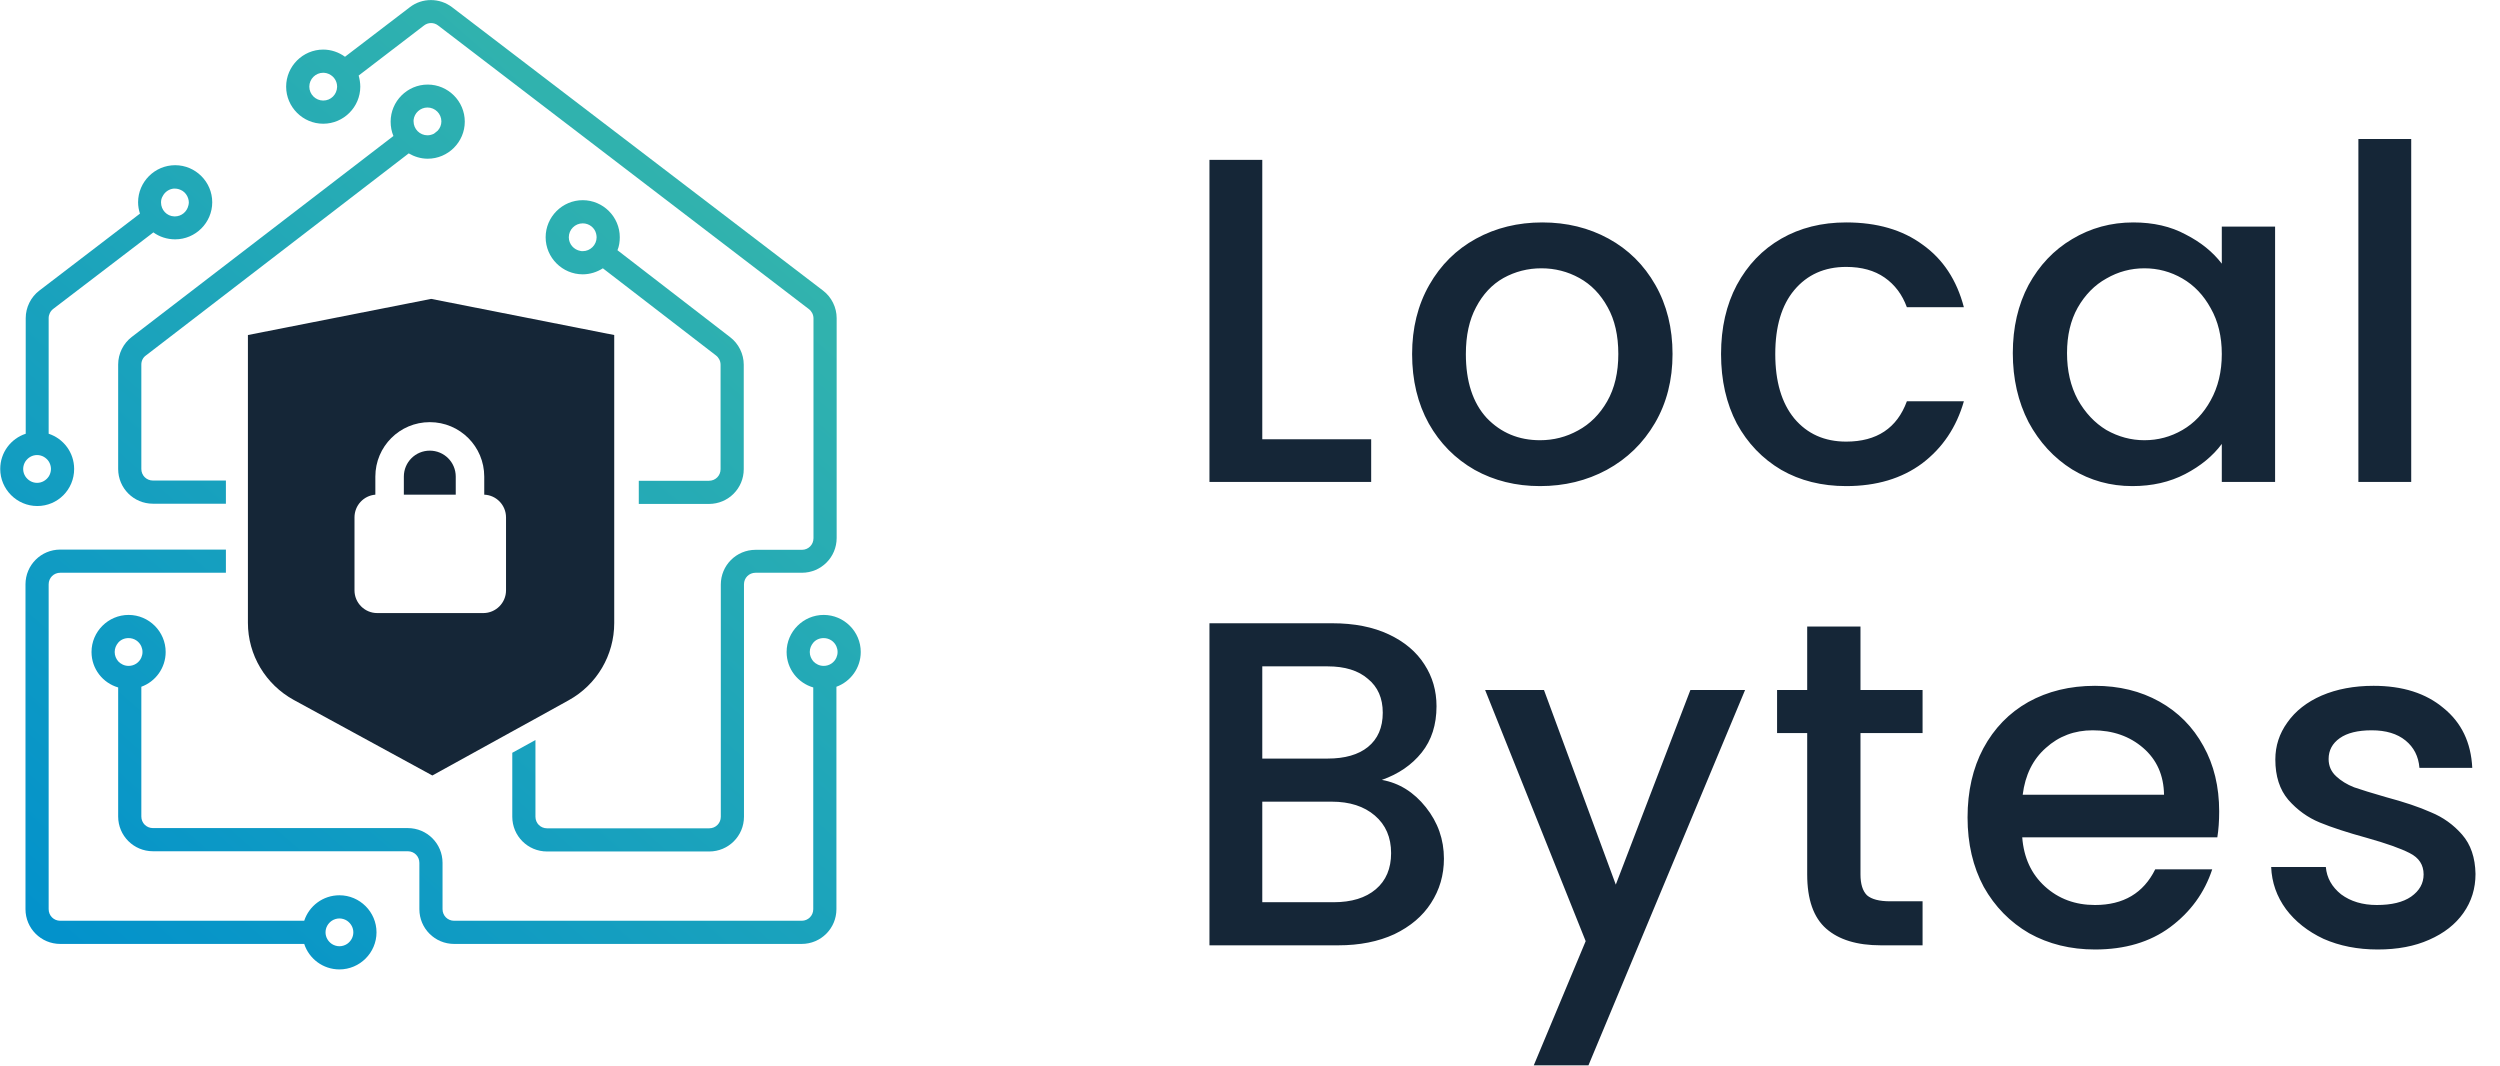 <svg viewBox="0 0 1079 460" fill="none" xmlns="http://www.w3.org/2000/svg">
<path d="M139.5 53.4C148.3 53.4 155.5 46.2 155.5 37.4C155.5 35.7 155.2 34.1 154.8 32.6L183 11C184.8 9.6 187.3 9.6 189.1 11L349.1 133.4C350.3 134.3 351.1 135.8 351.1 137.4V232.3C351.1 235.1 348.9 237.3 346.1 237.3H326.1C317.8 237.3 311.1 244 311.1 252.3V352.5C311.1 355.3 308.9 357.5 306.1 357.5H236.1C233.3 357.5 231.1 355.3 231.1 352.5V319.4L221.1 324.9V352.5C221.1 360.8 227.8 367.5 236.1 367.5H306.1C314.4 367.5 321.1 360.8 321.1 352.5V252.2C321.1 249.4 323.3 247.2 326.1 247.2H346.1C354.4 247.2 361.1 240.5 361.1 232.2V137.3C361.1 132.7 358.9 128.2 355.2 125.4L195.1 3.1C189.7 -1 182.2 -1 176.9 3.1L148.9 24.5C146.3 22.6 143 21.4 139.5 21.4C130.7 21.4 123.5 28.6 123.5 37.4C123.5 46.2 130.7 53.4 139.5 53.4ZM139.5 31.4C140 31.4 140.5 31.5 141 31.6C143.6 32.3 145.5 34.6 145.5 37.4V37.5C145.4 40.8 142.8 43.4 139.5 43.4C136.2 43.4 133.5 40.7 133.5 37.4C133.5 34.1 136.2 31.4 139.5 31.4Z" fill="url(#paint0_linear)"/>
<path d="M63 153.4L176.4 66.2C178.8 67.6 181.6 68.5 184.6 68.5C193.4 68.5 200.6 61.3 200.6 52.5C200.6 43.7 193.4 36.5 184.6 36.5C175.8 36.5 168.6 43.7 168.6 52.5C168.6 54.7 169 56.8 169.8 58.7L56.9 145.4C53.2 148.2 51 152.7 51 157.3V202.4C51 210.7 57.7 217.4 66 217.4H97.5V207.4H66C63.2 207.4 61 205.2 61 202.4V157.3C61 155.8 61.7 154.3 63 153.4ZM184.5 46.4C187.8 46.4 190.5 49.1 190.5 52.4C190.5 53.9 189.9 55.3 189 56.3C188.9 56.4 188.9 56.4 188.8 56.5L187.3 57.7C186.5 58.1 185.5 58.4 184.5 58.4C181.2 58.4 178.5 55.7 178.5 52.4C178.5 52.2 178.5 52 178.5 51.8C178.8 48.8 181.4 46.4 184.5 46.4Z" fill="url(#paint1_linear)"/>
<path d="M146.5 386.4C139.4 386.4 133.4 391 131.3 397.4H26C23.2 397.4 21 395.2 21 392.4V252.2C21 249.4 23.2 247.2 26 247.2H97.5V237.2H26C17.7 237.2 11 243.9 11 252.2V392.4C11 400.7 17.7 407.4 26 407.4H131.3C133.4 413.8 139.4 418.4 146.5 418.4C155.3 418.4 162.5 411.2 162.5 402.4C162.5 393.6 155.3 386.4 146.5 386.4ZM143.2 407.4C141.6 406.3 140.5 404.5 140.5 402.4C140.5 400.3 141.6 398.5 143.2 397.4C144.1 396.8 145.3 396.4 146.5 396.4C147.7 396.4 148.9 396.8 149.8 397.4C151.4 398.5 152.5 400.3 152.5 402.4C152.5 404.5 151.4 406.3 149.8 407.4C148.9 408 147.7 408.4 146.5 408.4C145.3 408.4 144.1 408 143.2 407.4Z" fill="url(#paint2_linear)"/>
<path d="M251.5 86.4C242.7 86.4 235.5 93.6 235.5 102.4C235.5 111.2 242.7 118.4 251.5 118.4C254.7 118.4 257.7 117.4 260.2 115.8L309 153.4C310.2 154.3 311 155.8 311 157.4V202.5C311 205.3 308.8 207.5 306 207.5H275.7V217.5H306C314.3 217.5 321 210.8 321 202.5V157.4C321 152.8 318.8 148.3 315.1 145.5L266.5 108C267.2 106.3 267.5 104.4 267.5 102.4C267.5 93.6 260.3 86.4 251.5 86.4ZM257.5 102.4C257.5 105.7 254.8 108.4 251.5 108.4C251.2 108.4 250.8 108.4 250.5 108.3C247.7 107.8 245.5 105.4 245.5 102.4C245.5 99.1 248.2 96.4 251.5 96.4C254.3 96.4 256.7 98.3 257.3 100.9C257.4 101.4 257.5 101.9 257.5 102.4Z" fill="url(#paint3_linear)"/>
<path d="M32 202.4C32 195.3 27.4 189.3 21 187.2V137.3C21 135.8 21.7 134.3 23 133.3L66.2 100.3C68.8 102.2 72.1 103.3 75.6 103.3C84.4 103.3 91.6 96.1 91.6 87.3C91.6 78.5 84.4 71.3 75.6 71.3C66.8 71.3 59.6 78.5 59.6 87.3C59.6 89 59.9 90.6 60.4 92.2L17 125.4C13.3 128.2 11.1 132.7 11.1 137.3V187.2C4.7 189.3 0.1 195.3 0.1 202.4C0.1 211.2 7.3 218.4 16.1 218.4C24.9 218.4 32 211.3 32 202.4ZM74.3 81.5C74.7 81.4 75.1 81.4 75.5 81.4C76.7 81.4 77.8 81.8 78.8 82.4C79.9 83.1 80.8 84.3 81.2 85.6C81.4 86.2 81.5 86.8 81.5 87.4C81.5 87.9 81.4 88.3 81.3 88.7C80.7 91.4 78.3 93.4 75.5 93.4C75.4 93.4 75.3 93.4 75.2 93.4C72 93.3 69.5 90.6 69.5 87.4C69.5 86.4 69.7 85.5 70.2 84.7C71 83.1 72.5 81.9 74.3 81.5ZM10 202.4C10 201.2 10.4 200 11 199.1C12.1 197.5 13.9 196.4 16 196.4C18.1 196.4 19.9 197.5 21 199.1C21.6 200 22 201.2 22 202.4C22 203.6 21.6 204.8 21 205.7C19.9 207.3 18.1 208.4 16 208.4C13.9 208.4 12.1 207.3 11 205.7C10.4 204.8 10 203.7 10 202.4Z" fill="url(#paint4_linear)"/>
<path d="M355.5 265.4C346.7 265.4 339.5 272.6 339.5 281.4C339.5 288.7 344.4 294.8 351 296.7V392.4C351 395.2 348.8 397.4 346 397.4H196C193.2 397.4 191 395.2 191 392.4V372.4C191 364.1 184.3 357.4 176 357.4H66C63.2 357.4 61 355.2 61 352.4V296.4C67.1 294.2 71.5 288.3 71.5 281.4C71.5 272.6 64.3 265.4 55.5 265.4C46.7 265.4 39.5 272.6 39.5 281.4C39.5 288.7 44.4 294.8 51 296.7V352.4C51 360.7 57.7 367.4 66 367.4H176C178.8 367.4 181 369.6 181 372.4V392.4C181 400.7 187.7 407.4 196 407.4H346C354.3 407.4 361 400.7 361 392.4V296.4C367.1 294.2 371.5 288.3 371.5 281.4C371.5 272.6 364.3 265.4 355.5 265.4ZM51 277.4C52.1 276.1 53.7 275.4 55.5 275.4C58 275.4 60.1 276.9 61 279C61.3 279.7 61.5 280.5 61.5 281.4C61.5 282.3 61.3 283.1 61 283.8C60.1 285.9 58 287.4 55.5 287.4C53.7 287.4 52.1 286.6 51 285.4C50.1 284.3 49.5 283 49.5 281.4C49.5 279.8 50.1 278.5 51 277.4ZM361 283.8C360.1 285.9 358 287.4 355.5 287.4C353.7 287.4 352.1 286.6 351 285.4C350.1 284.3 349.5 283 349.5 281.4C349.5 279.8 350.1 278.5 351 277.4C352.1 276.1 353.7 275.4 355.5 275.4C358 275.4 360.1 276.9 361 279C361.3 279.7 361.5 280.5 361.5 281.4C361.5 282.3 361.3 283.1 361 283.8Z" fill="url(#paint5_linear)"/>
<path d="M126.8 302.1L186.6 334.7L220.5 316L230.5 310.5L245.5 302.2C257.6 295.5 265.1 282.8 265.1 268.9V144.6L186.1 129L107 144.6V268.8C107 282.7 114.6 295.4 126.8 302.1ZM153 223.3C153 218.1 157 213.9 162 213.5V205.7C162 192.7 172.5 182.2 185.5 182.2C198.5 182.2 209 192.7 209 205.7V213.5C214.2 213.7 218.4 218 218.4 223.3V254.8C218.4 260.2 214 264.6 208.6 264.6H162.8C157.4 264.6 153 260.2 153 254.8V223.3Z" fill="#152637"/>
<path d="M196.7 205.7C196.7 199.5 191.7 194.5 185.5 194.5C179.3 194.5 174.3 199.5 174.3 205.7V213.5H196.7V205.7Z" fill="#152637"/>
<path d="M544.8 189.6H591.8V208H522V69H544.8V189.6ZM664.667 209.8C654.267 209.8 644.867 207.467 636.467 202.8C628.067 198 621.467 191.333 616.667 182.8C611.867 174.133 609.467 164.133 609.467 152.8C609.467 141.6 611.934 131.667 616.867 123C621.801 114.333 628.534 107.667 637.067 103C645.601 98.333 655.134 96 665.667 96C676.201 96 685.734 98.333 694.267 103C702.801 107.667 709.534 114.333 714.467 123C719.401 131.667 721.867 141.6 721.867 152.8C721.867 164 719.334 173.933 714.267 182.6C709.201 191.267 702.267 198 693.467 202.8C684.801 207.467 675.201 209.8 664.667 209.8ZM664.667 190C670.534 190 676.001 188.6 681.067 185.8C686.267 183 690.467 178.8 693.667 173.2C696.867 167.6 698.467 160.8 698.467 152.8C698.467 144.8 696.934 138.067 693.867 132.6C690.801 127 686.734 122.8 681.667 120C676.601 117.2 671.134 115.8 665.267 115.8C659.401 115.8 653.934 117.2 648.867 120C643.934 122.8 640.001 127 637.067 132.6C634.134 138.067 632.667 144.8 632.667 152.8C632.667 164.667 635.667 173.867 641.667 180.4C647.801 186.8 655.467 190 664.667 190ZM742.806 152.8C742.806 141.467 745.073 131.533 749.606 123C754.273 114.333 760.673 107.667 768.806 103C776.94 98.333 786.273 96 796.806 96C810.14 96 821.14 99.2 829.806 105.6C838.606 111.867 844.54 120.867 847.606 132.6H823.006C821.006 127.133 817.806 122.867 813.406 119.8C809.006 116.733 803.473 115.2 796.806 115.2C787.473 115.2 780.006 118.533 774.406 125.2C768.94 131.733 766.206 140.933 766.206 152.8C766.206 164.667 768.94 173.933 774.406 180.6C780.006 187.267 787.473 190.6 796.806 190.6C810.006 190.6 818.74 184.8 823.006 173.2H847.606C844.406 184.4 838.406 193.333 829.606 200C820.806 206.533 809.873 209.8 796.806 209.8C786.273 209.8 776.94 207.467 768.806 202.8C760.673 198 754.273 191.333 749.606 182.8C745.073 174.133 742.806 164.133 742.806 152.8ZM868.728 152.4C868.728 141.333 870.995 131.533 875.528 123C880.195 114.467 886.461 107.867 894.328 103.2C902.328 98.4 911.128 96 920.728 96C929.395 96 936.928 97.733 943.328 101.2C949.861 104.533 955.061 108.733 958.928 113.8V97.8H981.928V208H958.928V191.6C955.061 196.8 949.795 201.133 943.128 204.6C936.461 208.067 928.861 209.8 920.328 209.8C910.861 209.8 902.195 207.4 894.328 202.6C886.461 197.667 880.195 190.867 875.528 182.2C870.995 173.4 868.728 163.467 868.728 152.4ZM958.928 152.8C958.928 145.2 957.328 138.6 954.128 133C951.061 127.4 946.995 123.133 941.928 120.2C936.861 117.267 931.395 115.8 925.528 115.8C919.661 115.8 914.195 117.267 909.128 120.2C904.061 123 899.928 127.2 896.728 132.8C893.661 138.267 892.128 144.8 892.128 152.4C892.128 160 893.661 166.667 896.728 172.4C899.928 178.133 904.061 182.533 909.128 185.6C914.328 188.533 919.795 190 925.528 190C931.395 190 936.861 188.533 941.928 185.6C946.995 182.667 951.061 178.4 954.128 172.8C957.328 167.067 958.928 160.4 958.928 152.8ZM1040.68 60V208H1017.88V60H1040.68ZM596.4 336.6C603.867 337.933 610.2 341.867 615.4 348.4C620.6 354.933 623.2 362.333 623.2 370.6C623.2 377.667 621.333 384.067 617.6 389.8C614 395.4 608.733 399.867 601.8 403.2C594.867 406.4 586.8 408 577.6 408H522V269H575C584.467 269 592.6 270.6 599.4 273.8C606.2 277 611.333 281.333 614.8 286.8C618.267 292.133 620 298.133 620 304.8C620 312.8 617.867 319.467 613.6 324.8C609.333 330.133 603.6 334.067 596.4 336.6ZM544.8 327.4H573C580.467 327.4 586.267 325.733 590.4 322.4C594.667 318.933 596.8 314 596.8 307.6C596.8 301.333 594.667 296.467 590.4 293C586.267 289.4 580.467 287.6 573 287.6H544.8V327.4ZM575.6 389.4C583.333 389.4 589.4 387.533 593.8 383.8C598.2 380.067 600.4 374.867 600.4 368.2C600.4 361.4 598.067 356 593.4 352C588.733 348 582.533 346 574.8 346H544.8V389.4H575.6ZM753.177 297.8L685.577 459.8H661.977L684.377 406.2L640.977 297.8H666.377L697.377 381.8L729.577 297.8H753.177ZM802.983 316.4V377.4C802.983 381.533 803.916 384.533 805.783 386.4C807.783 388.133 811.116 389 815.783 389H829.783V408H811.783C801.516 408 793.649 405.6 788.183 400.8C782.716 396 779.983 388.2 779.983 377.4V316.4H766.983V297.8H779.983V270.4H802.983V297.8H829.783V316.4H802.983ZM957.797 350.2C957.797 354.333 957.53 358.067 956.997 361.4H872.797C873.464 370.2 876.73 377.267 882.597 382.6C888.464 387.933 895.664 390.6 904.197 390.6C916.464 390.6 925.13 385.467 930.197 375.2H954.797C951.464 385.333 945.397 393.667 936.597 400.2C927.93 406.6 917.13 409.8 904.197 409.8C893.664 409.8 884.197 407.467 875.797 402.8C867.53 398 860.997 391.333 856.197 382.8C851.53 374.133 849.197 364.133 849.197 352.8C849.197 341.467 851.464 331.533 855.997 323C860.664 314.333 867.13 307.667 875.397 303C883.797 298.333 893.397 296 904.197 296C914.597 296 923.864 298.267 931.997 302.8C940.13 307.333 946.464 313.733 950.997 322C955.53 330.133 957.797 339.533 957.797 350.2ZM933.997 343C933.864 334.6 930.864 327.867 924.997 322.8C919.13 317.733 911.864 315.2 903.197 315.2C895.33 315.2 888.597 317.733 882.997 322.8C877.397 327.733 874.064 334.467 872.997 343H933.997ZM1026.23 409.8C1017.57 409.8 1009.77 408.267 1002.83 405.2C996.034 402 990.634 397.733 986.634 392.4C982.634 386.933 980.501 380.867 980.234 374.2H1003.83C1004.23 378.867 1006.43 382.8 1010.43 386C1014.57 389.067 1019.7 390.6 1025.83 390.6C1032.23 390.6 1037.17 389.4 1040.63 387C1044.23 384.467 1046.03 381.267 1046.03 377.4C1046.03 373.267 1044.03 370.2 1040.03 368.2C1036.17 366.2 1029.97 364 1021.43 361.6C1013.17 359.333 1006.43 357.133 1001.23 355C996.034 352.867 991.501 349.6 987.634 345.2C983.901 340.8 982.034 335 982.034 327.8C982.034 321.933 983.768 316.6 987.234 311.8C990.701 306.867 995.634 303 1002.03 300.2C1008.57 297.4 1016.03 296 1024.43 296C1036.97 296 1047.03 299.2 1054.63 305.6C1062.37 311.867 1066.5 320.467 1067.03 331.4H1044.23C1043.83 326.467 1041.83 322.533 1038.23 319.6C1034.63 316.667 1029.77 315.2 1023.63 315.2C1017.63 315.2 1013.03 316.333 1009.83 318.6C1006.63 320.867 1005.03 323.867 1005.03 327.6C1005.03 330.533 1006.1 333 1008.23 335C1010.37 337 1012.97 338.6 1016.03 339.8C1019.1 340.867 1023.63 342.267 1029.63 344C1037.63 346.133 1044.17 348.333 1049.23 350.6C1054.43 352.733 1058.9 355.933 1062.63 360.2C1066.37 364.467 1068.3 370.133 1068.43 377.2C1068.43 383.467 1066.7 389.067 1063.23 394C1059.77 398.933 1054.83 402.8 1048.43 405.6C1042.17 408.4 1034.77 409.8 1026.23 409.8Z" fill="#152637"/>
<defs>
<linearGradient id="paint0_linear" x1="371.604" y1="0.025" x2="3.766" y2="421.196" gradientUnits="userSpaceOnUse">
<stop stop-color="#3DBBA6"/>
<stop offset="1" stop-color="#0090CD"/>
</linearGradient>
<linearGradient id="paint1_linear" x1="371.604" y1="0.025" x2="3.766" y2="421.196" gradientUnits="userSpaceOnUse">
<stop stop-color="#3DBBA6"/>
<stop offset="1" stop-color="#0090CD"/>
</linearGradient>
<linearGradient id="paint2_linear" x1="371.604" y1="0.025" x2="3.766" y2="421.196" gradientUnits="userSpaceOnUse">
<stop stop-color="#3DBBA6"/>
<stop offset="1" stop-color="#0090CD"/>
</linearGradient>
<linearGradient id="paint3_linear" x1="371.604" y1="0.025" x2="3.766" y2="421.196" gradientUnits="userSpaceOnUse">
<stop stop-color="#3DBBA6"/>
<stop offset="1" stop-color="#0090CD"/>
</linearGradient>
<linearGradient id="paint4_linear" x1="371.604" y1="0.025" x2="3.766" y2="421.196" gradientUnits="userSpaceOnUse">
<stop stop-color="#3DBBA6"/>
<stop offset="1" stop-color="#0090CD"/>
</linearGradient>
<linearGradient id="paint5_linear" x1="371.604" y1="0.025" x2="3.766" y2="421.196" gradientUnits="userSpaceOnUse">
<stop stop-color="#3DBBA6"/>
<stop offset="1" stop-color="#0090CD"/>
</linearGradient>
</defs>
</svg>
